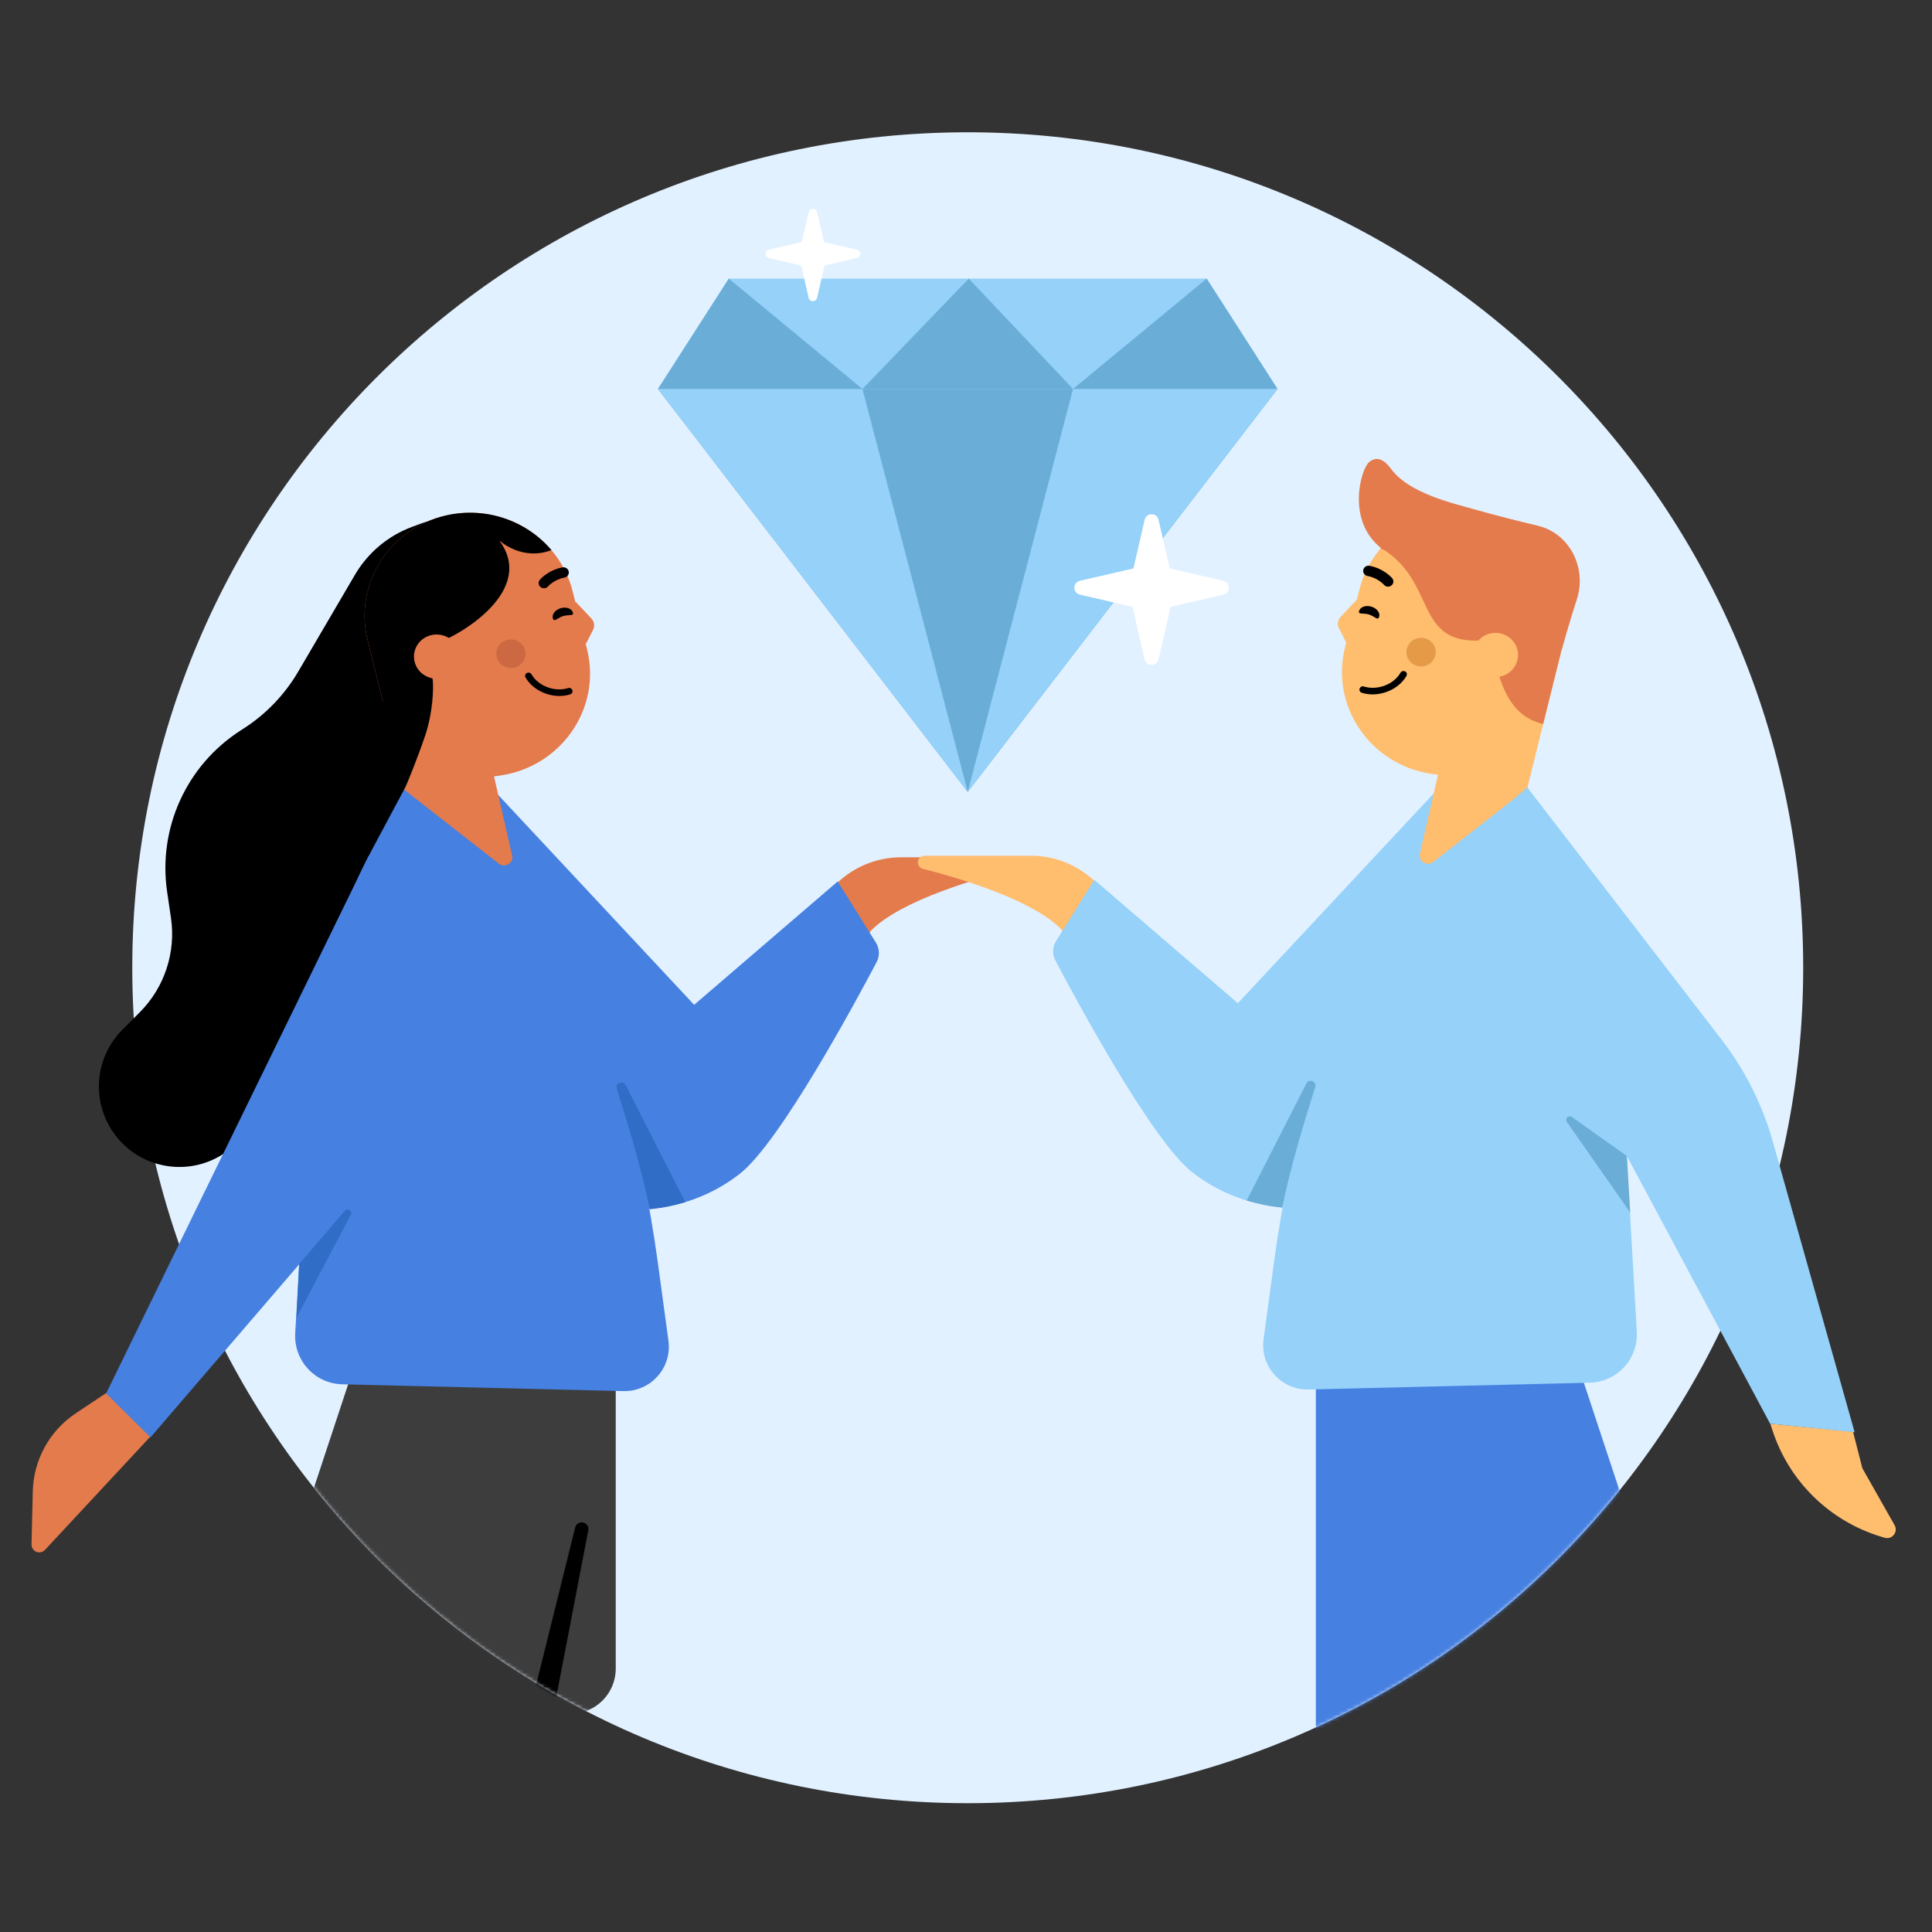 <svg width="555" height="555" viewBox="0 0 555 555" fill="none" xmlns="http://www.w3.org/2000/svg">
<rect x="0" y="0" width="555" height="555" fill="#333333" stroke="none"/>
<path d="M518 278C518 410.548 410.548 518 278 518C145.452 518 38 410.548 38 278C38 145.452 145.452 38 278 38C410.548 38 518 145.452 518 278Z" fill="#E2F1FF"/>
<path d="M209.359 80.034H346.641L367 111.736L278.582 121.625L189 111.736L209.359 80.034Z" fill="#95D1F9"/>
<path d="M346.641 80.034L367.001 111.736H308.249L346.641 80.034Z" fill="#6AAED8"/>
<path d="M209.36 80.034L189.001 111.736H247.752L209.36 80.034Z" fill="#6AAED8"/>
<path d="M278 227.495L189 111.736L367 111.736L278 227.495Z" fill="#6AAED8"/>
<path d="M278 227.495L189 111.736L247.752 111.736L278 227.495Z" fill="#95D1F9"/>
<path d="M278 227.495L367 111.736L308.248 111.736L278 227.495Z" fill="#95D1F9"/>
<path d="M278.292 80.034L308.249 111.736H247.752L278.292 80.034Z" fill="#6AAED8"/>
<path d="M237.489 72.93C237.489 75.126 235.709 76.906 233.513 76.906C231.317 76.906 229.537 75.126 229.537 72.93C229.537 70.734 231.317 68.954 233.513 68.954C235.709 68.954 237.489 70.734 237.489 72.93Z" fill="white"/>
<path d="M232.297 60.968L229.89 71.397C229.709 72.18 230.304 72.927 231.106 72.927H235.92C236.723 72.927 237.317 72.18 237.136 71.397L234.729 60.968C234.432 59.678 232.595 59.678 232.297 60.968Z" fill="white"/>
<path d="M234.729 85.549L237.135 75.119C237.316 74.337 236.722 73.59 235.919 73.59L231.105 73.59C230.303 73.59 229.709 74.337 229.889 75.119L232.296 85.549C232.594 86.839 234.431 86.839 234.729 85.549Z" fill="white"/>
<path d="M246.133 71.706L235.704 69.299C234.921 69.118 234.175 69.712 234.175 70.515L234.175 75.329C234.175 76.132 234.921 76.726 235.704 76.545L246.133 74.138C247.424 73.841 247.424 72.003 246.133 71.706Z" fill="white"/>
<path d="M220.891 74.14L231.321 76.547C232.104 76.727 232.85 76.133 232.85 75.331L232.85 70.517C232.85 69.714 232.104 69.12 231.321 69.3L220.891 71.707C219.601 72.005 219.601 73.842 220.891 74.14Z" fill="white"/>
<path d="M337.307 168.844C337.307 172.43 334.4 175.336 330.815 175.336C327.229 175.336 324.323 172.43 324.323 168.844C324.323 165.259 327.229 162.352 330.815 162.352C334.4 162.352 337.307 165.259 337.307 168.844Z" fill="white"/>
<path d="M328.829 149.306L324.899 166.335C324.605 167.612 325.575 168.832 326.885 168.832H334.745C336.056 168.832 337.026 167.612 336.731 166.335L332.801 149.306C332.315 147.199 329.315 147.199 328.829 149.306Z" fill="white"/>
<path d="M332.8 189.448L336.73 172.418C337.025 171.141 336.055 169.922 334.744 169.922L326.884 169.922C325.574 169.922 324.604 171.141 324.898 172.418L328.828 189.448C329.314 191.554 332.314 191.554 332.8 189.448Z" fill="white"/>
<path d="M351.423 166.847L334.393 162.917C333.116 162.622 331.897 163.592 331.897 164.903L331.897 172.763C331.897 174.073 333.116 175.043 334.393 174.749L351.423 170.819C353.529 170.333 353.529 167.333 351.423 166.847Z" fill="white"/>
<path d="M310.207 170.817L327.236 174.747C328.513 175.042 329.733 174.072 329.733 172.761L329.733 164.901C329.733 163.591 328.513 162.621 327.236 162.915L310.207 166.845C308.1 167.331 308.1 170.331 310.207 170.817Z" fill="white"/>
<mask id="mask0_1167_3008" style="mask-type:alpha" maskUnits="userSpaceOnUse" x="2" y="38" width="548" height="480">
<path d="M518 278C539.824 375.621 558.161 436.744 544.5 446C529.054 456.465 479.777 408 479.777 408C437.047 474.185 362.64 518 278 518C193.787 518 119.704 474.626 76.873 409C76.873 409 22.061 471.872 7 445C-7.279 419.524 17.56 305.01 38 278C38 145.452 145.452 38 278 38C410.548 38 518 145.452 518 278Z" fill="#E2F1FF"/>
</mask>
<g mask="url(#mask0_1167_3008)">
<path d="M125.245 679.535L176.88 391.707L116.396 391.707L95.132 676.898L125.245 679.535Z" fill="#E47B4C"/>
<path d="M72.11 561.919L118.435 550.888L176.88 391.707L116.396 391.707L72.11 561.919Z" fill="#E47B4C"/>
<path d="M112.958 492.29L163.956 492.29C171.09 492.29 176.88 486.5 176.88 479.366L176.88 391.707L101.981 391.707L112.958 492.29Z" fill="#3D3D3D"/>
<path d="M86.61 492.29L141.813 492.29C147.75 492.29 152.928 488.241 154.358 482.477L176.88 391.707L101.981 391.707L74.341 475.308C71.575 483.674 77.805 492.29 86.61 492.29Z" fill="#3D3D3D"/>
<path d="M107.105 378.98L153.678 391.459C155.742 392.012 155.375 395.045 153.24 395.088L95.76 396.251L107.105 378.98Z" fill="#E59A48"/>
<path d="M158.886 492.247L169 439.579C169.405 437.141 165.821 436.409 165.227 438.804L154.388 482.479C152.957 488.243 147.779 492.292 141.843 492.292L158.886 492.292L158.886 492.247Z" fill="black"/>
<path d="M250.187 267.367C258.909 258.458 281.742 252.092 289.914 250.034C291.262 249.698 291.789 248.022 290.881 246.945C290.529 246.518 290.009 246.279 289.46 246.279H258.791C251.666 246.279 244.834 249.167 239.796 254.313L238.595 255.54L249.142 268.813L250.187 267.367Z" fill="#E47B4C"/>
<path d="M240.645 253.209L251.601 270.744C252.67 272.455 252.774 274.574 251.834 276.359C245.936 287.552 224.011 328.263 212.489 337.22C208.471 340.349 204.051 342.771 199.403 344.47C196.079 345.694 192.643 346.54 189.155 347C180.624 348.148 171.786 347.023 163.588 343.504L152.286 338.647L142.287 227.475L199.403 288.653L240.645 253.209Z" fill="#4680E1"/>
<path d="M118.372 151.353L121.378 150.239C122.484 149.829 123.648 149.593 124.827 149.541C132.663 149.194 138.488 156.7 136.207 164.206L132.734 175.631C131.603 179.353 131.592 183.325 132.702 187.053L137.786 204.116C146.422 233.097 137.75 264.464 115.454 284.894L67.143 329.162C56.664 338.763 40.085 336.723 32.247 324.867C26.199 315.719 27.412 303.581 35.15 295.81L40.169 290.771C47.255 283.656 50.569 273.615 49.111 263.68L48.011 256.184C45.338 237.96 53.564 219.856 69.05 209.883L70.009 209.265C76.44 205.124 81.806 199.527 85.672 192.927L101.97 165.11C105.685 158.768 111.481 153.908 118.372 151.353Z" fill="black"/>
<path d="M84.804 383.019L89.14 307.306C90.41 285.144 96.475 263.53 106.93 243.952L116.067 226.841L151.872 242.344L158.987 258.159C173.993 291.515 184.116 326.864 189.029 363.103L192.02 385.153C193.072 392.935 186.915 399.81 179.068 399.62L98.308 397.662C90.478 397.472 84.365 390.842 84.813 383.019" fill="#4680E1"/>
<path d="M196.887 345.346C193.357 346.296 191.125 346.905 186.678 347.369C184.138 335.192 180.601 323.616 177.183 312.738C176.674 311.123 178.961 310.19 179.72 311.705L196.887 345.346Z" fill="#306DC6"/>
<path d="M116.047 226.802L120.603 216.363L141.037 219.196L147.117 245.751C147.609 247.909 145.054 249.46 143.286 248.081L116.047 226.802Z" fill="#E47B4C"/>
<path d="M116.234 226.709L105.598 183.883C101.649 167.982 111.638 151.97 127.913 148.128C144.188 144.286 160.581 154.065 164.531 169.971L168.643 186.527C172.853 203.478 161.243 220.281 143.587 222.8" fill="#E47B4C"/>
<path d="M165.214 172.71L169.888 177.674C170.721 178.567 170.917 179.861 170.363 180.947L168.273 185.05L165.76 179.372L165.208 172.711L165.219 172.709L165.214 172.71Z" fill="#E47B4C"/>
<path d="M104.994 180.713C103 165.902 112.716 151.705 127.912 148.117C139.384 145.409 150.916 149.469 158.106 157.673C158.209 157.792 158.311 157.911 158.412 158.03C150.046 161.195 143.737 155.539 143.381 155.209C154.215 169.647 131.838 182.41 127.031 184.07C126.745 185.187 126.472 186.349 126.194 187.533C124.164 196.185 121.855 206.027 111.704 208.438L105.603 183.871C105.345 182.834 105.143 181.779 104.994 180.713Z" fill="black"/>
<path d="M131.729 187.127C130.883 183.718 127.373 181.624 123.885 182.448C120.397 183.271 118.258 186.698 119.105 190.107C119.951 193.516 123.461 195.61 126.949 194.786C130.437 193.963 132.576 190.536 131.729 187.127Z" fill="#E47B4C"/>
<path d="M163.205 197.659C163.722 197.458 164.27 197.805 164.427 198.276C164.595 198.767 164.312 199.309 163.808 199.467C163.574 199.539 163.334 199.607 163.096 199.663C158.523 200.742 153.205 198.528 150.973 194.625C150.849 194.403 150.82 194.147 150.89 193.901C150.961 193.656 151.122 193.455 151.354 193.328C151.428 193.283 151.508 193.258 151.6 193.237C152.026 193.136 152.468 193.328 152.681 193.702C154.504 196.898 158.874 198.704 162.648 197.813C162.837 197.769 163.022 197.73 163.205 197.659Z" fill="black"/>
<path d="M156.622 168.946C156.174 169.051 155.676 168.957 155.285 168.647C154.635 168.124 154.54 167.191 155.075 166.557C155.166 166.44 157.436 163.776 161.586 162.992C162.409 162.831 163.216 163.361 163.376 164.167C163.53 164.974 163.01 165.756 162.175 165.914C159.138 166.486 157.452 168.429 157.432 168.453C157.22 168.704 156.93 168.873 156.622 168.946Z" fill="black"/>
<path d="M164.572 175.933C164.942 177.083 163.339 176.49 161.754 176.975C160.168 177.46 159.2 178.839 158.83 177.689C158.46 176.539 159.446 175.213 161.032 174.728C162.617 174.243 164.202 174.783 164.572 175.933Z" fill="black"/>
<path d="M147.763 191.784C150.02 191.251 151.406 189.031 150.858 186.824C150.31 184.618 148.036 183.261 145.779 183.794C143.521 184.327 142.135 186.548 142.683 188.754C143.231 190.961 145.505 192.317 147.763 191.784Z" fill="#CC6942"/>
<path d="M122.122 211.342C124.355 204.754 124.611 197.663 124.288 195.018L101.905 205.274L116.155 226.701C116.924 225.293 119.889 217.929 122.122 211.342Z" fill="black"/>
<path d="M30.744 400.014L21.75 406.006C14.236 411.016 9.633 419.378 9.418 428.414L9.056 443.677C9.027 444.9 10.002 445.923 11.225 445.952C11.854 445.967 12.463 445.715 12.896 445.259L43.438 412.428L30.752 400.023L30.744 400.014Z" fill="#E47B4C"/>
<path d="M130.633 311.204L105.99 245.686L30.487 400.289L43.226 412.916L130.633 311.204Z" fill="#4680E1"/>
<path d="M85.95 363.103L99.03 347.858C99.784 346.94 101.251 347.799 100.808 348.91L85.176 378.546L85.95 363.103Z" fill="#306DC6"/>
<path d="M429.755 679.08L378.12 391.251L438.604 391.251L459.869 676.442L429.755 679.08Z" fill="#FFBD6E"/>
<path d="M482.891 561.463L436.566 550.432L378.12 391.251L438.604 391.251L482.891 561.463Z" fill="#FFBD6E"/>
<path d="M442.009 512L390.941 512C383.798 512 378 505.035 378 496.453L378 391L453 391L442.009 512Z" fill="#4680E1"/>
<path d="M468.39 491.835L413.187 491.835C407.251 491.835 402.072 487.785 400.642 482.021L378.12 391.251L453.019 391.251L480.659 474.853C483.425 483.219 477.196 491.835 468.39 491.835Z" fill="#4680E1"/>
<path d="M447.895 378.525L401.322 391.004C399.258 391.557 399.625 394.589 401.76 394.633L459.24 395.796L447.895 378.525Z" fill="#E59A48"/>
<path d="M304.814 266.912C296.092 258.002 273.259 251.636 265.086 249.579C263.739 249.242 263.212 247.566 264.12 246.489C264.471 246.063 264.991 245.823 265.54 245.823H296.209C303.334 245.823 310.167 248.711 315.205 253.858L316.406 255.085L305.858 268.357L304.814 266.912Z" fill="#FFBD6E"/>
<path d="M314.357 252.754L303.4 270.288C302.331 272 302.227 274.118 303.168 275.903C309.065 287.096 330.991 327.807 342.513 336.764C346.531 339.894 350.95 342.316 355.598 344.014C358.923 345.239 362.359 346.084 365.847 346.545C374.377 347.693 383.216 346.567 391.413 343.048L402.715 338.191L412.714 227.019L355.598 288.197L314.357 252.754Z" fill="#95D1F9"/>
<path d="M470.197 382.563L465.861 306.851C464.591 284.689 458.526 263.074 448.071 243.496L438.934 226.386L403.129 241.888L396.014 257.703C381.008 291.059 370.885 326.408 365.972 362.648L362.981 384.697C361.929 392.48 368.086 399.355 375.933 399.165L456.693 397.206C464.523 397.016 470.636 390.387 470.188 382.563" fill="#95D1F9"/>
<path d="M358.113 344.89C361.643 345.84 363.876 346.449 368.323 346.914C370.862 334.737 374.4 323.16 377.818 312.282C378.326 310.667 376.04 309.734 375.281 311.249L358.113 344.89Z" fill="#6AAED8"/>
<path d="M438.953 226.346L434.398 215.908L413.963 218.74L407.883 245.296C407.391 247.453 409.947 249.004 411.714 247.625L438.953 226.346Z" fill="#FFBD6E"/>
<path d="M438.768 226.248L449.404 183.421C453.353 167.52 443.364 151.508 427.089 147.666C410.814 143.824 394.421 153.603 390.47 169.509L386.359 186.065C382.149 203.016 393.759 219.819 411.415 222.338" fill="#FFBD6E"/>
<path d="M389.787 172.248L385.113 177.212C384.28 178.105 384.084 179.4 384.638 180.486L386.728 184.588L389.241 178.91L389.793 172.249L389.782 172.247L389.787 172.248Z" fill="#FFBD6E"/>
<path d="M450.008 180.258C452.002 165.448 442.286 151.25 427.09 147.663C415.618 144.955 404.086 149.015 396.896 157.218C396.793 157.338 396.691 157.457 396.59 157.576C404.955 160.741 411.265 155.084 411.621 154.755C400.787 169.193 422.88 180.662 427.687 182.322C427.973 183.439 428.53 185.894 428.808 187.078C430.838 195.731 433.146 205.572 443.298 207.983L449.399 183.417C449.657 182.379 449.859 181.325 450.008 180.258Z" fill="#E47B4C"/>
<path d="M391.797 197.204C391.28 197.003 390.732 197.349 390.575 197.82C390.407 198.312 390.69 198.853 391.194 199.011C391.428 199.083 391.668 199.151 391.906 199.207C396.479 200.287 401.797 198.073 404.029 194.169C404.153 193.947 404.182 193.691 404.112 193.446C404.041 193.2 403.879 193 403.648 192.873C403.574 192.827 403.494 192.803 403.402 192.781C402.976 192.68 402.534 192.872 402.321 193.246C400.498 196.442 396.128 198.249 392.353 197.358C392.164 197.313 391.98 197.275 391.797 197.204Z" fill="black"/>
<path d="M398.379 168.49C398.828 168.596 399.326 168.501 399.717 168.191C400.367 167.669 400.462 166.736 399.927 166.101C399.836 165.985 397.566 163.32 393.416 162.536C392.593 162.375 391.786 162.906 391.626 163.711C391.472 164.519 391.992 165.301 392.827 165.459C395.864 166.03 397.55 167.973 397.57 167.997C397.782 168.249 398.072 168.417 398.379 168.49Z" fill="black"/>
<path d="M390.43 175.477C390.06 176.627 391.663 176.035 393.248 176.52C394.834 177.005 395.802 178.384 396.172 177.233C396.542 176.083 395.556 174.758 393.97 174.273C392.385 173.788 390.8 174.327 390.43 175.477Z" fill="black"/>
<path d="M407.239 191.329C404.982 190.796 403.596 188.575 404.144 186.369C404.691 184.162 406.966 182.806 409.223 183.339C411.481 183.872 412.867 186.092 412.319 188.299C411.771 190.505 409.497 191.862 407.239 191.329Z" fill="#E59A48"/>
<path d="M393.341 132.704C395.727 130.796 397.904 132.365 399.543 134.612C404.79 141.806 417.371 144.547 424.347 146.54C429.471 148.004 435.86 149.61 441.788 151.033C450.97 153.237 455.909 163.218 452.967 172.191C451.105 177.872 448.674 186.498 448.674 186.498L425.499 183.997C405.999 184.997 412.899 167.051 396.681 157.401C386.663 149.402 390.956 134.612 393.341 132.704Z" fill="#E47B4C"/>
<path d="M423.273 186.665C424.119 183.256 427.629 181.162 431.117 181.986C434.605 182.809 436.744 186.236 435.897 189.645C435.051 193.054 431.541 195.148 428.053 194.325C424.565 193.501 422.426 190.074 423.273 186.665Z" fill="#FFBD6E"/>
<path d="M509.165 410.881L508.542 408.967L532.313 411.286L534.998 421.786L544.259 438.137C545.362 440.085 543.527 442.382 541.384 441.738L540.434 441.452C525.631 437.001 513.949 425.579 509.165 410.881Z" fill="#FFBD6E"/>
<path d="M438.73 226.192L400.869 259.231L410.129 295.441L467.35 332.087L508.496 408.972L532.774 411.434L509.304 328.054C506.256 317.224 501.133 307.089 494.22 298.213L438.73 226.192Z" fill="#95D1F9"/>
<path d="M451.557 320.875C450.59 320.204 449.426 321.42 450.149 322.358L468.303 348.306L467.349 332.087L451.557 320.875Z" fill="#6AAED8"/>
</g>
</svg>

